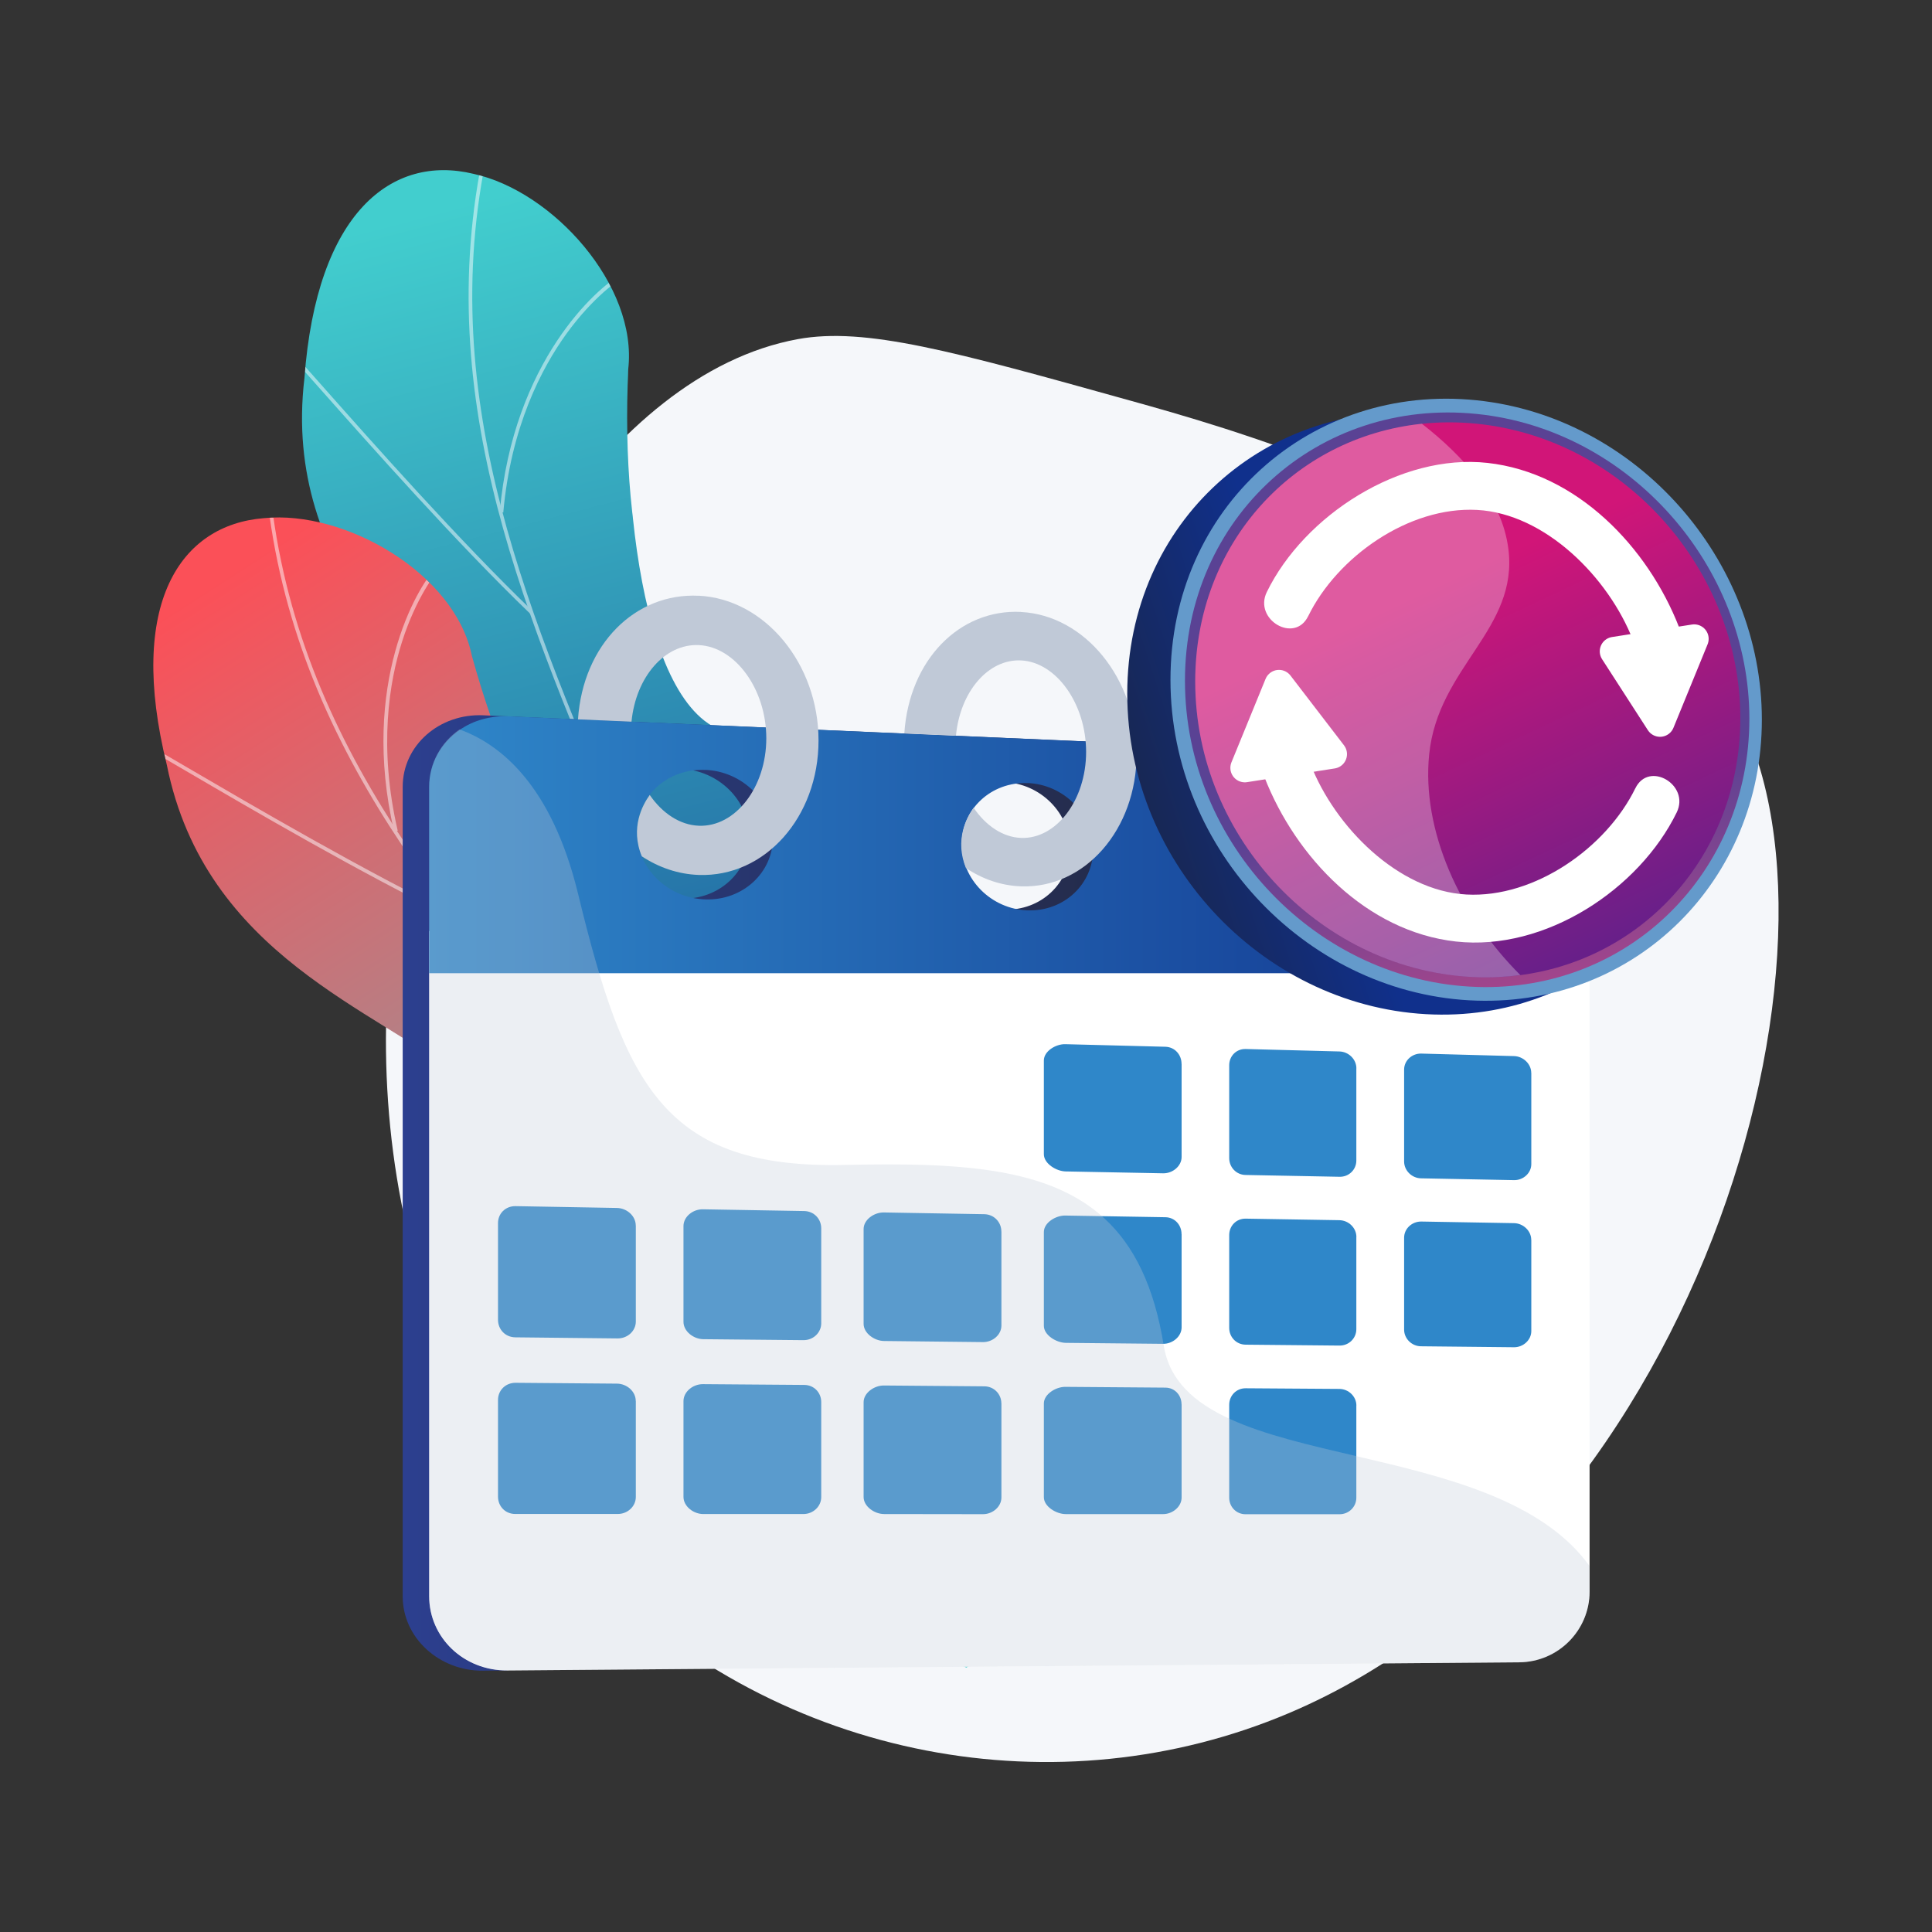 <?xml version="1.0" encoding="UTF-8"?>
<svg xmlns="http://www.w3.org/2000/svg" xmlns:xlink="http://www.w3.org/1999/xlink" viewBox="0 0 300 300"><rect x="0" y="0" width="300" height="300" fill="#333333" stroke="none"/>
  <defs>
    <style>
      .cls-1 {
        fill: url(#Degradado_sin_nombre_23);
      }

      .cls-1, .cls-2, .cls-3, .cls-4, .cls-5, .cls-6, .cls-7, .cls-8, .cls-9, .cls-10, .cls-11, .cls-12, .cls-13, .cls-14, .cls-15, .cls-16 {
        stroke-width: 0px;
      }

      .cls-2 {
        fill: url(#Degradado_sin_nombre_15);
      }

      .cls-3 {
        fill: url(#Degradado_sin_nombre_17);
      }

      .cls-4 {
        fill: url(#Degradado_sin_nombre_18);
      }

      .cls-5 {
        fill: url(#Degradado_sin_nombre_12);
      }

      .cls-17 {
        clip-path: url(#clippath);
      }

      .cls-6 {
        fill: none;
      }

      .cls-18 {
        clip-path: url(#clippath-1);
      }

      .cls-7 {
        fill: #f5f7fa;
      }

      .cls-8, .cls-19, .cls-16 {
        fill: #fff;
      }

      .cls-8, .cls-14 {
        opacity: .3;
      }

      .cls-9 {
        fill: #649acb;
      }

      .cls-10 {
        fill: url(#Degradado_sin_nombre_3);
      }

      .cls-11 {
        fill: url(#Degradado_sin_nombre_6);
      }

      .cls-12, .cls-14 {
        fill: #c0c9d7;
      }

      .cls-19 {
        stroke: #fff;
        stroke-linejoin: round;
        stroke-width: 4.5px;
      }

      .cls-13 {
        fill: #fdfeff;
      }

      .cls-20 {
        opacity: .5;
      }

      .cls-14 {
        mix-blend-mode: multiply;
      }

      .cls-21 {
        isolation: isolate;
      }

      .cls-15 {
        fill: #2f87c9;
      }
    </style>
    <clipPath id="clippath">
      <path class="cls-6" d="M121.66,230.54c9.25-2.05,18.47-4.32,27.66-6.8.16.13,1.75-20.42-8.68-30.37-20.59-19.26-9.08-38.72-6.21-49.96,4.74-15.91.37-34.51-16.43-29.74-16.39,4.24-21.4-29.77-20.45-56.33,1.51-13-11.72-27.68-24.05-30.36-12.61-3.04-24.33,5.91-26.24,31.75-3.56,30.01,19.34,46.29,28.42,60.54,8.93,13.99-8.52,27.11,7.15,38.94,13.23,10.57,29.45,17.67,24.78,32.49-4.84,14.67-2.58,26.21,14.04,39.84Z"/>
    </clipPath>
    <linearGradient id="Degradado_sin_nombre_3" data-name="Degradado sin nombre 3" x1="-2575.49" y1="-135.9" x2="-2642.79" y2="55.38" gradientTransform="translate(2284.84 -1296.41) rotate(-34)" gradientUnits="userSpaceOnUse">
      <stop offset="0" stop-color="#42cece"/>
      <stop offset="1" stop-color="#10308c"/>
    </linearGradient>
    <clipPath id="clippath-1">
      <path class="cls-6" d="M150.08,258.93c8.15-4.83,16.21-9.86,24.17-15.07.19.07-4.69-19.95-17.7-26.16-25.56-11.89-20.68-33.97-21.45-45.55-.44-16.59-10.39-32.91-24.87-23.15-14.26,9.13-29.6-21.64-36.96-47.17-2.61-12.83-19.75-22.66-32.3-21.37-12.93,1.03-21.28,13.19-15.06,38.34,5.96,29.63,32.78,37.97,45.84,48.69,12.84,10.52.34,28.41,18.91,34.78,15.86,5.93,33.48,7.63,33.66,23.17-.03,15.44,5.7,25.71,25.74,33.5Z"/>
    </clipPath>
    <linearGradient id="Degradado_sin_nombre_6" data-name="Degradado sin nombre 6" x1="4702.41" y1="1398.13" x2="4635.11" y2="1589.41" gradientTransform="translate(-3947.52 2938.07) rotate(-52.13)" gradientUnits="userSpaceOnUse">
      <stop offset="0" stop-color="#fb5058"/>
      <stop offset="1" stop-color="#42cece"/>
    </linearGradient>
    <linearGradient id="Degradado_sin_nombre_18" data-name="Degradado sin nombre 18" x1="-675.67" y1="185.24" x2="-494.67" y2="185.24" gradientTransform="translate(738.19)" gradientUnits="userSpaceOnUse">
      <stop offset="0" stop-color="#2c3f8f"/>
      <stop offset="1" stop-color="#1f1f1f"/>
    </linearGradient>
    <linearGradient id="Degradado_sin_nombre_17" data-name="Degradado sin nombre 17" x1="-671.56" y1="131.17" x2="-491.38" y2="131.17" gradientTransform="translate(738.19)" gradientUnits="userSpaceOnUse">
      <stop offset="0" stop-color="#2f87c9"/>
      <stop offset="1" stop-color="#10308c"/>
    </linearGradient>
    <linearGradient id="Degradado_sin_nombre_12" data-name="Degradado sin nombre 12" x1="-532.97" y1="115.84" x2="-586.53" y2="133.03" gradientTransform="translate(738.19)" gradientUnits="userSpaceOnUse">
      <stop offset="0" stop-color="#10308c"/>
      <stop offset="1" stop-color="#1f1f1f"/>
    </linearGradient>
    <linearGradient id="Degradado_sin_nombre_23" data-name="Degradado sin nombre 23" x1="-498.44" y1="173.91" x2="-507.67" y2="123.51" gradientTransform="translate(738.19)" gradientUnits="userSpaceOnUse">
      <stop offset="0" stop-color="#d44886"/>
      <stop offset="1" stop-color="#5a4294"/>
    </linearGradient>
    <linearGradient id="Degradado_sin_nombre_15" data-name="Degradado sin nombre 15" x1="-518" y1="92.33" x2="-479.99" y2="173.04" gradientTransform="translate(738.19)" gradientUnits="userSpaceOnUse">
      <stop offset="0" stop-color="#d11578"/>
      <stop offset="1" stop-color="#392491"/>
    </linearGradient>
  </defs>
  <g class="cls-21">
    <g id="Capa_1" data-name="Capa 1">
      <g>
        <path class="cls-7" d="M175.41,62.18c-27.36-7.63-41.04-11.44-51.52-9.52-29.99,5.5-51.53,45.78-59.2,73.41-10.26,36.99-5.16,85.54,27.32,118.09,29.5,29.56,72.56,36.88,108.04,21.89,65.04-27.48,90.99-124.17,67.76-158.73-9.27-13.79-29.22-21.91-58.53-33.85-14.11-5.74-25.82-9.05-33.86-11.29Z"/>
        <g class="cls-17">
          <path class="cls-10" d="M121.66,230.54c9.25-2.05,18.47-4.32,27.66-6.8.16.13,1.75-20.42-8.68-30.37-20.59-19.26-9.08-38.72-6.21-49.96,4.69-15.89.41-32.42-15.35-31.52-17.51.65-22.78-28.02-21.52-54.54,1.51-13-11.72-27.68-24.05-30.36-12.61-3.04-24.33,5.91-26.24,31.75-3.56,30.01,19.34,46.29,28.42,60.54,8.93,13.99-8.52,27.11,7.15,38.94,13.23,10.57,29.45,17.67,24.78,32.49-4.84,14.67-2.58,26.21,14.04,39.84Z"/>
          <g class="cls-20">
            <path class="cls-13" d="M134.72,230.8c-.01-.18-12.05-42.29-30.49-82.8-2.62-6.58-5.42-13.21-8.13-19.61-15.11-35.69-29.38-69.4-19.5-108.76l-.55-.14c-9.92,39.54,4.38,73.34,19.53,109.12,2.71,6.41,5.52,13.03,8.13,19.62,18.54,40.73,30.4,82.37,30.45,82.63l.56-.05Z"/>
            <path class="cls-13" d="M82.3,95.29l.39-.41c-11.26-10.82-25.03-26.36-32.43-34.71-5.99-6.76-6.01-6.75-6.29-6.69l.06.27-.11.25c.31.2,2.79,3,5.92,6.53,7.4,8.35,21.18,23.9,32.46,34.74Z"/>
            <path class="cls-13" d="M78.15,79.58c1.19-13.36,5.98-22.45,9.79-27.73,4.15-5.74,8.26-8.55,8.78-8.68l-.05-.21.18-.31c-.15-.08-.3-.03-.54.09-3.42,1.79-16.63,13.29-18.71,36.78l.56.05Z"/>
            <path class="cls-13" d="M114.83,174.63l.55-.11c-5.06-26.19,11.08-52.14,18.26-62.08.39-.53.51-.71.55-.8l-.51-.25.25.12-.25-.13c-.03.06-.25.36-.5.71-5.18,7.17-9.43,14.62-12.65,22.14-6.18,14.45-8.1,28.04-5.71,40.37Z"/>
            <path class="cls-13" d="M73.72,145.4l-.04-.28-.07.27-.21-.26.19-.28s0,0,0,0c.38-.07,24.04-.48,36.55,16.79l-.46.33c-12.38-17.09-35.74-16.6-35.96-16.58ZM73.68,145.12l.07-.27-.07.27Z"/>
            <path class="cls-13" d="M132.65,223.92c-.59-5.35.67-14.63,9.97-28.48q.53-.79.5-.93l-.55.12.28-.06-.26-.1c-.03.06-.21.33-.43.65-9.4,13.99-10.66,23.41-10.07,28.85l.56-.06Z"/>
            <path class="cls-13" d="M128.99,214.05l.53-.2c-3.47-9.36-17.32-15.38-25.27-18.14-.25-.09-.41-.14-.47-.17l-.22.52c.06.03.24.09.51.18,7.85,2.72,21.54,8.66,24.92,17.8Z"/>
          </g>
        </g>
        <g class="cls-18">
          <path class="cls-11" d="M150.08,258.93c8.15-4.83,16.21-9.86,24.17-15.07.19.07-4.69-19.95-17.7-26.16-25.56-11.89-20.68-33.97-21.45-45.55-.49-16.56-9.7-30.94-24.4-25.18-16.44,6.07-30.36-19.54-37.43-45.14-2.61-12.83-19.75-22.66-32.3-21.37-12.93,1.03-21.28,13.19-15.06,38.34,5.96,29.63,32.78,37.97,45.84,48.69,12.84,10.52.34,28.41,18.91,34.78,15.86,5.93,33.48,7.63,33.66,23.17-.03,15.44,5.7,25.71,25.74,33.5Z"/>
          <g class="cls-20">
            <path class="cls-13" d="M162.57,255.11c-.07-.17-24.61-36.44-54.74-69.2-4.53-5.44-9.26-10.86-13.83-16.11-25.46-29.22-49.52-56.81-52.38-97.29l-.56.04c2.87,40.67,26.99,68.33,52.51,97.62,4.57,5.24,9.3,10.67,13.83,16.11,30.29,32.94,54.52,68.82,54.65,69.06l.52-.23Z"/>
            <path class="cls-13" d="M70.59,142.65l.24-.51c-14.07-6.78-31.99-17.26-41.62-22.89-7.79-4.56-7.81-4.55-8.06-4.4l.15.24-.03.28c.36.1,3.58,1.98,7.66,4.37,9.63,5.64,27.57,16.13,41.66,22.91Z"/>
            <path class="cls-13" d="M61.76,129.01c-3.03-13.07-1.3-23.2.68-29.4,2.16-6.75,5.19-10.69,5.64-10.98l-.12-.18.07-.35c-.17-.03-.3.06-.49.26-2.69,2.77-11.67,17.8-6.34,40.78l.55-.13Z"/>
            <path class="cls-13" d="M126.19,207.92l.49-.27c-12.96-23.31-5.69-53-1.96-64.68.2-.63.26-.83.28-.93l-.56-.08.28.04-.28-.04c-.01.07-.13.42-.26.84-2.69,8.42-4.41,16.83-5.13,24.98-1.37,15.66,1.03,29.16,7.13,40.14Z"/>
            <path class="cls-13" d="M78.03,192.93l-.12-.25.02.28-.28-.18.09-.32s0,0,0,0c.34-.19,22.7-7.93,39.96,4.58l-.33.46c-17.09-12.39-39.13-4.65-39.33-4.56ZM77.91,192.68l-.02-.28.02.28Z"/>
            <path class="cls-13" d="M158.47,249.22c-2.22-4.9-3.92-14.11.62-30.17q.26-.91.18-1.04l-.49.29.24-.14h-.28c0,.05-.1.37-.2.74-4.58,16.22-2.85,25.57-.59,30.55l.51-.23Z"/>
            <path class="cls-13" d="M151.92,240.98l.44-.35c-6.21-7.82-21.24-9.23-29.66-9.38-.27,0-.44,0-.5-.01l-.05.56c.07,0,.25,0,.54.01,8.31.15,23.16,1.53,29.22,9.17Z"/>
          </g>
        </g>
        <g>
          <path class="cls-4" d="M243.53,129.31c0-6.03-4.92-11.13-10.99-11.39l-157.5-6.85c-6.83-.3-12.51,4.67-12.51,11.11v125.71c0,6.43,5.67,11.6,12.5,11.54l3.69-.04.17-.28,153.54-3.04c6.07-.05,11.11-2.92,11.11-8.95v-117.82ZM105.77,139.53c-5.87-.2-10.64-4.89-10.64-10.47,0-5.58,4.77-9.92,10.64-9.67,5.84.24,10.56,4.93,10.56,10.47,0,5.54-4.72,9.88-10.56,9.68ZM155.97,141.24c-5.66-.19-10.26-4.8-10.26-10.28,0-5.49,4.61-9.74,10.26-9.51,5.64.23,10.19,4.83,10.19,10.28,0,5.44-4.55,9.7-10.19,9.51ZM204.43,142.88c-5.46-.19-9.91-4.71-9.91-10.1s4.45-9.58,9.91-9.35c5.44.22,9.84,4.74,9.84,10.09s-4.4,9.54-9.84,9.35Z"/>
          <path class="cls-16" d="M66.64,144.55v103.3c0,6.42,5.34,11.59,12.15,11.54l157.11-1.27c6.05-.05,10.93-4.96,10.93-10.98v-96.86l-180.18-5.71Z"/>
          <g>
            <path class="cls-15" d="M183.47,165.2c0-1.43-1.05-2.62-2.51-2.66l-15.54-.4c-1.48-.04-3.33,1.09-3.33,2.53v14.56c0,1.44,1.92,2.65,3.41,2.67l15.11.29c1.47.03,2.87-1.11,2.87-2.54v-14.45Z"/>
            <path class="cls-15" d="M210.62,165.9c0-1.42-1.21-2.6-2.65-2.63l-14.54-.38c-1.46-.04-2.56,1.1-2.56,2.52v14.41c0,1.43,1.09,2.6,2.54,2.63l14.6.28c1.44.03,2.6-1.1,2.6-2.52v-14.31Z"/>
            <path class="cls-15" d="M237.77,166.6c0-1.4-1.25-2.57-2.66-2.61l-14.41-.39c-1.43-.04-2.67,1.07-2.67,2.48v14.27c0,1.41,1.19,2.59,2.62,2.62l14.45.28c1.41.03,2.68-1.08,2.68-2.49v-14.17Z"/>
            <path class="cls-15" d="M183.47,191.64c0-1.43-1.05-2.61-2.51-2.63l-15.54-.26c-1.48-.03-3.33,1.11-3.33,2.56v14.56c0,1.44,1.92,2.63,3.41,2.65l15.11.15c1.47.01,2.87-1.13,2.87-2.57v-14.45Z"/>
            <path class="cls-15" d="M210.62,192.08c0-1.42-1.21-2.59-2.65-2.61l-14.54-.24c-1.46-.02-2.56,1.12-2.56,2.55v14.41c0,1.43,1.09,2.59,2.54,2.61l14.6.14c1.44.01,2.6-1.13,2.6-2.54v-14.31Z"/>
            <path class="cls-15" d="M237.77,192.52c0-1.4-1.25-2.56-2.66-2.59l-14.41-.25c-1.43-.02-2.67,1.09-2.67,2.51v14.27c0,1.41,1.19,2.58,2.62,2.59l14.45.15c1.41.01,2.68-1.11,2.68-2.51v-14.17Z"/>
            <path class="cls-15" d="M98.72,190.3c0-1.48-1.37-2.7-2.93-2.73l-15.72-.28c-1.58-.03-2.74,1.15-2.74,2.63v15.01c0,1.49,1.11,2.71,2.69,2.73l15.86.17c1.56.02,2.85-1.16,2.85-2.63v-14.9Z"/>
            <path class="cls-15" d="M127.52,190.74c0-1.46-1.11-2.66-2.64-2.69l-15.73-.27c-1.55-.03-3.02,1.14-3.02,2.61v14.86c0,1.47,1.54,2.68,3.08,2.7l15.53.15c1.53.02,2.78-1.16,2.78-2.62v-14.75Z"/>
            <path class="cls-15" d="M155.49,191.22c0-1.45-1.14-2.65-2.63-2.68l-15.61-.27c-1.52-.03-3.15,1.12-3.15,2.58v14.71c0,1.46,1.67,2.66,3.19,2.67l15.35.17c1.5.01,2.86-1.13,2.86-2.58v-14.6Z"/>
            <path class="cls-15" d="M183.47,218.08c0-1.43-1.05-2.6-2.51-2.61l-15.54-.12c-1.48-.01-3.33,1.14-3.33,2.58v14.56c0,1.44,1.92,2.62,3.41,2.62h15.11c1.47,0,2.87-1.15,2.87-2.58v-14.45Z"/>
            <path class="cls-15" d="M210.62,218.26c0-1.42-1.21-2.58-2.65-2.59l-14.54-.1c-1.46-.01-2.56,1.14-2.56,2.57v14.41c0,1.43,1.09,2.58,2.54,2.58h14.6c1.44,0,2.6-1.15,2.6-2.56v-14.31Z"/>
            <path class="cls-15" d="M98.72,217.55c0-1.48-1.37-2.69-2.93-2.7l-15.72-.13c-1.58-.01-2.74,1.18-2.74,2.66v15.01c0,1.49,1.11,2.7,2.69,2.7h15.86c1.56.02,2.85-1.17,2.85-2.65v-14.9Z"/>
            <path class="cls-15" d="M127.52,217.71c0-1.46-1.11-2.65-2.64-2.66l-15.73-.12c-1.55-.01-3.02,1.17-3.02,2.64v14.86c0,1.47,1.54,2.67,3.08,2.67h15.53c1.53,0,2.78-1.18,2.78-2.64v-14.75Z"/>
            <path class="cls-15" d="M155.49,217.92c0-1.45-1.14-2.64-2.63-2.65l-15.61-.13c-1.52-.01-3.15,1.15-3.15,2.6v14.71c0,1.46,1.67,2.65,3.19,2.65l15.35.02c1.5,0,2.86-1.16,2.86-2.6v-14.6Z"/>
          </g>
          <path class="cls-3" d="M246.82,151.12v-21.82c0-6.02-4.78-10.98-10.84-11.24l-156.94-6.83c-2.87-.12-5.54.63-7.65,2.1-2.88,2-4.75,5.17-4.75,8.87v28.92h180.18ZM207.91,123.58c5.43.22,9.82,4.73,9.82,10.08,0,5.34-4.39,9.52-9.82,9.34-5.45-.19-9.89-4.7-9.89-10.08s4.44-9.57,9.89-9.34ZM159.57,121.59c5.62.23,10.17,4.82,10.17,10.27s-4.54,9.69-10.17,9.5c-5.64-.19-10.24-4.79-10.24-10.26s4.6-9.73,10.24-9.5ZM109.5,119.54c5.82.24,10.53,4.92,10.53,10.46,0,5.53-4.71,9.86-10.53,9.66-5.85-.2-10.61-4.88-10.61-10.45,0-5.58,4.76-9.9,10.61-9.66Z"/>
          <path class="cls-12" d="M108.52,92.51c-9.84-.5-17.98,7.51-18.77,19.19l8.31.36c.68-6.98,5.2-12.14,10.46-11.89,5.69.27,10.47,6.88,10.47,14.47s-4.79,13.8-10.47,13.58c-2.96-.11-5.69-1.96-7.63-4.78-1.12,1.55-3.06,5.11-1.23,9.53,2.65,1.74,5.66,2.78,8.85,2.89,10.28.36,18.59-8.99,18.59-20.88,0-11.89-8.31-21.96-18.59-22.48Z"/>
          <path class="cls-12" d="M158.54,95.02c-9.5-.48-17.36,7.4-18.12,18.87l8.02.35c.65-6.86,5.02-11.93,10.1-11.69,5.49.26,10.11,6.75,10.11,14.21s-4.62,13.56-10.11,13.35c-2.86-.11-5.49-1.93-7.36-4.69-1.09,1.52-2.96,5.02-1.19,9.37,2.55,1.71,5.46,2.73,8.55,2.84,9.93.35,17.95-8.84,17.95-20.53,0-11.69-8.02-21.57-17.95-22.07Z"/>
          <path class="cls-12" d="M206.99,97.5c-9.17-.46-16.75,7.28-17.48,18.55l7.74.34c.63-6.74,4.84-11.73,9.74-11.49,5.3.25,9.76,6.62,9.76,13.95,0,7.32-4.46,13.33-9.76,13.12-2.76-.1-5.3-1.89-7.11-4.6-1.05,1.5-2.85,4.94-1.14,9.2,2.46,1.68,5.27,2.68,8.25,2.78,9.58.34,17.33-8.7,17.33-20.18,0-11.48-7.74-21.19-17.33-21.67Z"/>
          <path class="cls-14" d="M246.82,243.17v3.96c0,6.02-4.78,10.94-10.84,10.99l-157.1,1.27c-6.8.06-12.24-5.12-12.24-11.54v-125.65c0-3.7,1.83-6.93,4.7-8.94,6.25,2.25,14.29,8.52,18.42,25.52,7.27,29.95,13.52,42.75,41.54,42.11,17.91-.41,31.64.42,40.2,8.31,4.6,4.23,7.72,10.52,9.21,19.76.87,5.41,4.75,8.86,10.3,11.39,5.43,2.49,12.49,4.09,19.83,5.81,13.48,3.16,28.58,6.74,35.98,17Z"/>
        </g>
        <g>
          <path class="cls-5" d="M266.87,113.9c0,24.84-19.43,44.39-44.26,43.63-25.84-.79-47.57-23.11-47.57-49.82,0-26.71,21.73-46.09,47.57-43.4,24.83,2.59,44.26,24.75,44.26,49.59Z"/>
          <path class="cls-9" d="M273.58,111.75c0,24.84-19.43,44.39-44.26,43.63-25.84-.79-47.57-23.11-47.57-49.82s21.73-46.09,47.57-43.4c24.83,2.59,44.26,24.75,44.26,49.59Z"/>
          <path class="cls-1" d="M271.64,111.62c0,23.75-18.59,42.4-42.31,41.63-24.64-.8-45.33-22.1-45.33-47.54,0-25.45,20.69-43.96,45.33-41.43,23.72,2.43,42.31,23.59,42.31,47.34Z"/>
          <path class="cls-2" d="M270.24,111.53c0,22.97-17.99,40.98-40.91,40.21-23.79-.8-43.73-21.37-43.73-45.92s19.95-42.43,43.73-40.02c22.93,2.32,40.91,22.76,40.91,45.73Z"/>
          <path class="cls-8" d="M221.92,117.15c1.38-13.65,13.93-19.43,12.29-31.99-1.01-7.74-6.88-14.26-13.42-19.36-19.85,2.08-35.2,18.52-35.2,40.02,0,24.55,19.95,45.12,43.73,45.92,2.31.08,4.56-.04,6.76-.33-9.45-9.4-15.35-22.53-14.16-34.26Z"/>
          <path class="cls-16" d="M203.13,95.69c4.5-9.22,15.62-17.08,26.23-16.51s20.43,10.53,24.2,20.21c1.72,4.41,8.91,2.49,7.17-1.98-4.85-12.45-15.85-23.99-29.74-25.53-13.53-1.5-28.47,8.14-34.28,20.05-2.09,4.28,4.32,8.06,6.42,3.75h0Z"/>
          <path class="cls-16" d="M253.94,122.39c-4.5,9.22-15.62,17.08-26.23,16.51s-20.43-10.53-24.2-20.21c-1.72-4.41-8.91-2.49-7.17,1.98,4.85,12.45,15.85,23.99,29.74,25.53s28.47-8.14,34.28-20.05c2.09-4.28-4.32-8.06-6.42-3.75h0Z"/>
          <polygon class="cls-19" points="193.3 119.23 198.6 106.27 206.91 117.1 193.3 119.23"/>
          <polygon class="cls-19" points="263.07 99.2 257.77 112.16 250.66 101.14 263.07 99.2"/>
        </g>
      </g>
    </g>
  </g>
</svg>